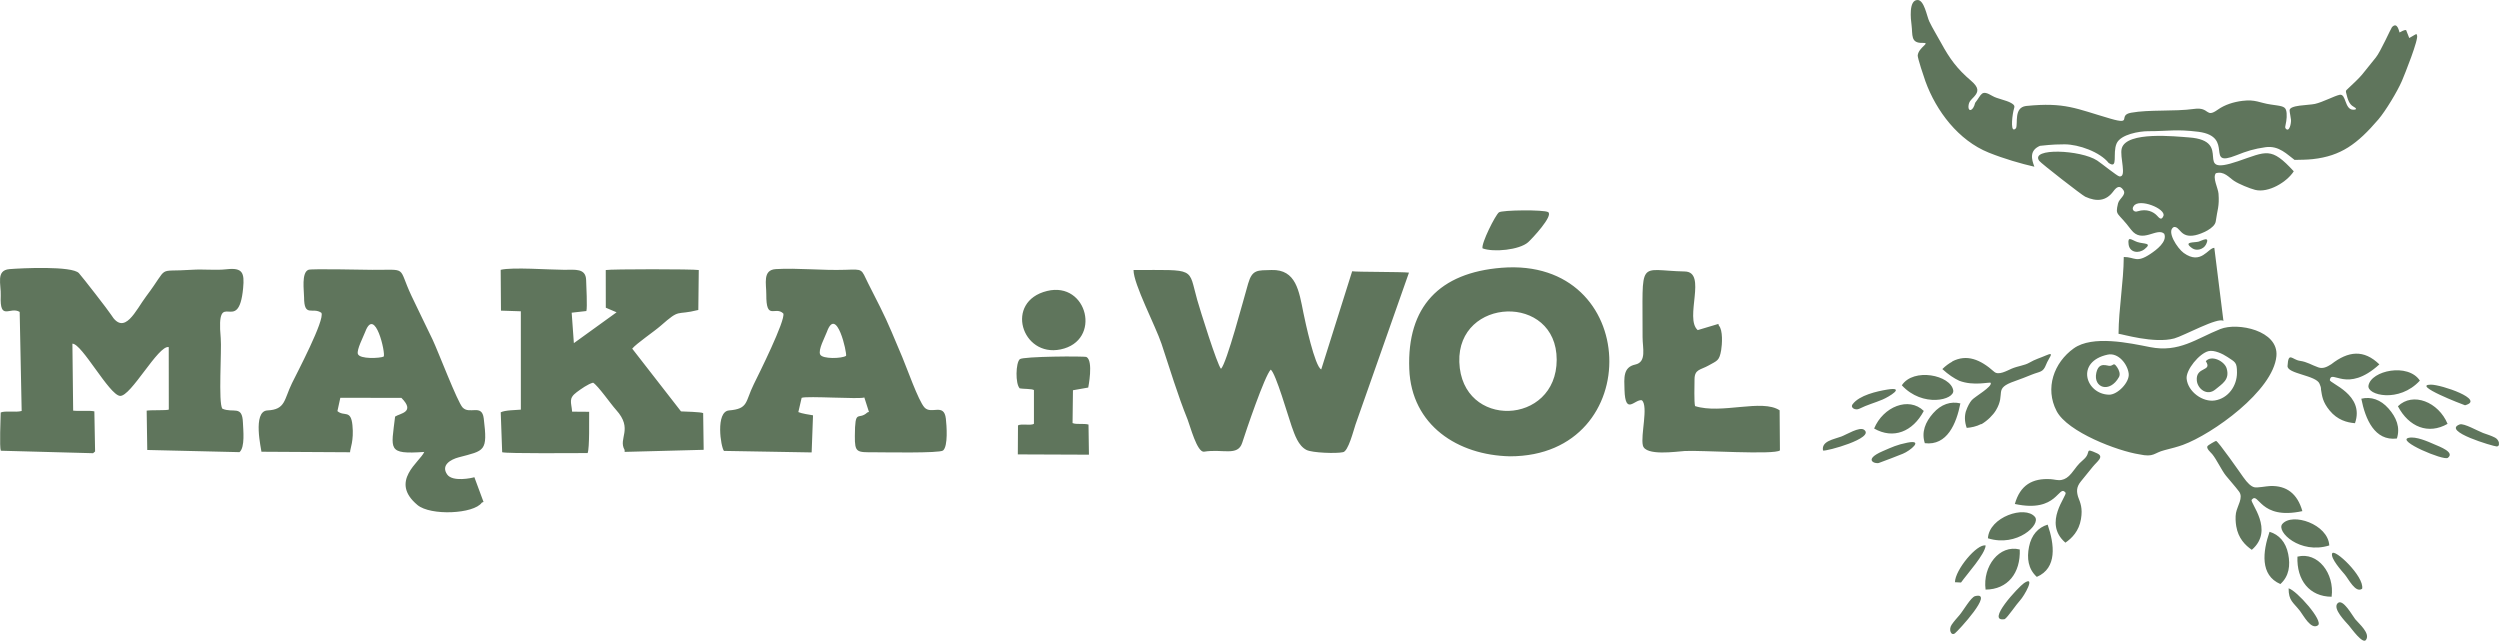 <?xml version="1.0" encoding="UTF-8" standalone="no"?> <svg xmlns="http://www.w3.org/2000/svg" xmlns:xlink="http://www.w3.org/1999/xlink" xmlns:serif="http://www.serif.com/" width="100%" height="100%" viewBox="0 0 2305 591" version="1.1" xml:space="preserve" style="fill-rule:evenodd;clip-rule:evenodd;stroke-linejoin:round;stroke-miterlimit:2;"><path d="M780.078,328.067c-3.617,2.543 -21.699,3.156 -23.852,-1.171c-2.148,-4.318 4.412,-16.04 6.146,-20.842c8.951,-24.833 18.712,19.691 17.706,22.013Zm-426.319,0.697c-3.245,1.562 -22.106,2.598 -23.796,-2.436c-1.281,-3.828 5.101,-15.927 6.769,-20.373c9.058,-24.144 19.053,20.225 17.027,22.809Zm-335.611,-41.183l1.831,91.34c-5.665,1.549 -15.063,-0.459 -19.326,1.398c-0.082,5.728 -1.255,31.794 0.093,35.257l85.053,2.284l1.875,-1.584l-0.674,-36.991c-4.488,-1.03 -14.038,-0.032 -19.544,-0.674l-0.698,-61.746c8.785,-0.101 33.902,47.265 43.885,48.152c9.988,0.882 35.422,-47.204 44.938,-44.986l0.056,57.616c-2.109,0.916 -15.698,0.258 -20.408,0.96l0.546,36.271l85.018,2.004c5.311,-4.426 3.41,-20.792 3.181,-27.246c-0.59,-16.471 -8.848,-8.434 -18.968,-12.823c-3.856,-5.112 -0.494,-54.009 -1.488,-64.98c-4.484,-49.418 16.406,-0.619 20.655,-46.239c1.31,-14.059 -0.432,-19.009 -15.195,-17.34c-10.486,1.188 -20.957,-0.263 -32.105,0.487c-33.83,2.284 -19.945,-4.913 -42.036,24.385c-9.667,12.819 -20.074,37.319 -32.477,16.976c-2.125,-3.489 -26.32,-34.629 -29.597,-38.25c-6.245,-6.887 -53.112,-4.61 -64.012,-3.728c-12.845,1.038 -7.622,14.107 -8.072,24.53c-1.026,23.97 8.577,9.53 17.469,14.927Zm278.18,0.841c3.447,6.271 -22.699,55.833 -27.121,64.887c-7.416,15.181 -5.814,24.316 -22.619,25.099c-14.103,0.66 -5.522,36.498 -5.532,38.093l81.695,0.477c0.022,-3.458 3.662,-10.467 2.193,-24.999c-1.485,-14.746 -7.574,-7.541 -13.837,-12.933l2.671,-12.302l56.339,0.118c13.184,13.317 -1.307,14.165 -5.84,17.221c-3.553,30.555 -7.611,34.969 26.878,32.607c-3.761,9.084 -32.587,27.025 -6.219,48.956c12.036,10.018 51.947,8.327 59.354,-2.277l1.531,-0.568l-8.451,-22.832c-2.086,0.775 -20.072,4.617 -25.058,-2.484c-6.091,-8.685 3.407,-13.908 10.519,-15.805c24.105,-6.408 26.944,-5.104 23.179,-35.895c-1.694,-13.863 -13.054,-3.225 -19.506,-10.113c-4.758,-5.078 -22.685,-52.112 -27.686,-62.628c-6.445,-13.549 -13.14,-26.859 -19.515,-40.449c-12.944,-27.612 -2.72,-23.633 -36.16,-23.81c-7.482,-0.04 -55.719,-1.144 -58.682,-0.066c-6.744,2.454 -4.119,19.318 -4.112,25.316c0.015,19.133 7.976,8.692 15.979,14.387Zm165.302,-39.633l0.27,37.621l18.311,0.591l0.022,90.683c-4.869,0.442 -14.565,0.406 -18.555,2.468l1.328,36.808c4.663,1.372 68.498,0.737 78.81,0.771c1.867,-4.895 1.262,-30.952 1.384,-38.062l-15.702,-0.121c-0.678,-8.692 -3.631,-12.129 4.271,-17.989c3.618,-2.684 10.494,-7.641 15.081,-8.729c4.732,2.925 16.126,19.476 21.19,25.075c16.125,17.82 1.583,26.218 7.858,36.943l0.015,1.794l72.873,-1.913l-0.465,-33.849c-2.136,-1.11 -16.937,-1.373 -20.432,-1.576l-44.986,-57.856c3.875,-4.742 20.098,-15.678 26.325,-21.148c18.645,-16.381 13.175,-9.088 34.627,-14.502l0.418,-36.817c-4.677,-0.96 -81.027,-0.956 -85.763,0.004l0.048,34.727l9.937,4.241l-39.383,28.431l-2.008,-28.073l13.546,-1.531c0.981,-3.23 -0.063,-23.678 -0.23,-28.642c-0.364,-10.98 -10.095,-9.375 -20.241,-9.375c-13.431,-0.004 -47.901,-2.631 -58.549,0.026Zm260.589,40.231c2.217,6.168 -22.814,56.32 -27.228,65.256c-8.088,16.362 -4.732,22.621 -22.826,24.136c-12.582,1.054 -7.655,33.742 -4.669,37.319l80.85,1.402l1.259,-34.204c-3.58,-0.642 -10.515,-1.624 -13.539,-2.994l3.046,-13.151c4.963,-1.941 54.375,1.533 57.789,-0.346l4.273,13.354l-1.45,0.465c-8.489,7.908 -11.408,-4.4 -11.548,21.717c-0.089,15.509 1.638,15.04 18.074,15.014c8.116,-0.01 60.074,1.03 63.245,-1.638c4.76,-4.005 3.303,-23.175 2.593,-29.332c-1.712,-14.937 -13.453,-3.385 -19.786,-10.423c-5.581,-6.202 -16.281,-36.659 -20.37,-46.277c-6.272,-14.757 -13.169,-31.972 -20.367,-46.104c-3.724,-7.312 -7.53,-14.731 -11.162,-22.068c-6.602,-13.336 -4.218,-12.97 -20.953,-12.405c-21.603,0.73 -43.967,-1.849 -64.174,-0.639c-12.369,0.738 -8.685,13.609 -8.751,23.224c-0.167,24.991 8.101,10.353 15.694,17.694Zm1387.88,253.432c-0,11.56 4.166,12.707 10.511,20.857c3.151,4.053 10.132,17.705 16.513,13.258c5.537,-3.857 -19.78,-32.385 -27.024,-34.115Zm45.151,13.781c-4.788,5.046 7.481,17.034 10.415,20.478c2.583,3.044 12.779,17.414 15.728,13.343c4.34,-5.998 -6.194,-14.757 -9.892,-19.179c-2.299,-2.734 -11.431,-19.72 -16.251,-14.642Zm22.659,-13.446c2.184,-11.287 -25.904,-37.722 -27.705,-32.447c-1.535,4.5 8.77,15.945 11.656,19.322c3.481,4.071 9.995,17.643 16.049,13.125Zm-59.665,-29.564c18.753,-4.758 34.348,15.432 31.51,36.975c-20.352,-0.091 -32.356,-15.232 -31.51,-36.975Zm29.361,-10.327c-27.039,8.474 -49.112,-12.845 -43.328,-19.744c9.128,-10.899 42.217,0.111 43.328,19.744Zm-45.081,35.599c-18.983,-8.106 -16.255,-30.012 -10.002,-48.186c8.703,2.577 15.01,9.483 17.193,20.452c2.125,10.652 0.829,20.444 -7.191,27.734Zm-9.423,-90.37c15.008,-0.568 25.106,6.939 29.683,23.132c-39.7,8.622 -40.076,-18.573 -46.727,-10.468c-2.052,2.503 21.385,27.837 0.107,46.141c-6.039,-4.138 -12.513,-10.656 -14.354,-21.736c-0.588,-3.514 -0.912,-8.622 -0.248,-12.203c1.233,-6.68 7.039,-14.129 2.861,-19.736c-3.432,-4.601 -8.339,-10.035 -12.085,-14.638c-3.937,-4.827 -8.703,-15.159 -12.678,-19.897c-1.384,-1.65 -5.477,-4.995 -4.455,-7.224c0.51,-1.121 7.426,-4.909 7.961,-4.971c1.724,-0.195 22.939,30.321 25.055,33.321c3.945,5.589 7.204,8.671 10.313,9.416c2.77,0.665 10.777,-0.988 14.567,-1.137Zm-177.103,9.94c2.082,5.559 4.364,10.331 2.662,20.533c-1.843,11.081 -8.317,17.599 -14.354,21.735c-21.279,-18.303 2.155,-43.638 0.11,-46.14c-6.655,-8.104 -7.027,19.09 -46.73,10.469c4.913,-17.382 16.111,-23.904 33.06,-22.874c3.531,0.217 6.547,1.4 10.109,0.683c2.964,-0.595 5.887,-2.255 8.973,-6.02c5.114,-6.241 4.868,-7.223 11.364,-12.884c7.567,-6.601 -0.074,-11.196 12.217,-5.655c7.035,3.166 0.225,7.375 -3.938,12.515c-3.611,4.459 -7.22,8.933 -10.852,13.369c-4.407,5.393 -3.993,9.53 -2.625,14.269l0.004,0Zm-38.057,73.83c18.987,-8.102 16.259,-30.007 10.007,-48.181c-8.704,2.576 -15.012,9.481 -17.193,20.451c-2.066,10.379 -0.897,20.385 7.186,27.73Zm-45.081,-35.595c27.047,8.474 49.119,-12.842 43.335,-19.743c-9.131,-10.899 -42.22,0.111 -43.335,19.743Zm29.365,10.326c-18.754,-4.756 -34.352,15.433 -31.509,36.977c20.351,-0.092 32.362,-15.233 31.509,-36.977Zm-13.867,64.219c2.901,-1.871 10.781,-13.763 14.136,-17.28c3.795,-3.983 14.948,-23.567 3.629,-15.915c-5.009,3.392 -35.799,36.311 -17.765,33.195Zm-27.335,-21.207c-3.905,0.992 -11.017,13.66 -14.372,17.477c-2.318,2.642 -5.315,6.027 -7.253,8.92c-2.986,4.436 -0.513,10.53 3.02,7.913c2.815,-2.088 37.049,-38.983 18.605,-34.31Zm-18.536,-12.834l5.584,0.281c5.526,-7.81 22.08,-25.933 22.719,-34.142c-7.922,-1.964 -28.303,22.652 -28.303,33.861Zm-44.015,-128.644c-9.566,1.926 -13.866,4.026 -22.606,7.814c-18.577,8.042 -6.802,12.065 -3.499,10.848c6.995,-2.573 15.181,-5.696 22.049,-8.46c6.714,-2.698 19.877,-13.388 4.056,-10.202Zm-77.645,7.235c2.601,1 48.532,-11.502 37.809,-19.183c-4.204,-3.011 -16.132,4.485 -20.957,6.286c-7.001,2.621 -18.518,4.174 -16.852,12.897Zm59.11,-56.188c-9.324,1.547 -25.62,5.145 -31.798,13.49c-2.499,3.377 2.695,5.888 6.116,4.172c7.385,-3.696 14.211,-5.398 21.53,-8.508c5.746,-2.44 21.894,-12.099 4.152,-9.154Zm33.805,19.673c-13.852,-13.513 -37.46,-3.85 -45.797,16.218c17.665,10.121 35.639,3.026 45.797,-16.218Zm0.949,29.741c20.484,2.499 29.095,-17.831 32.79,-36.691c-8.825,-2.126 -17.742,0.686 -25.128,9.087c-7.171,8.164 -10.955,17.281 -7.662,27.604Zm-21.194,-53.385c19.164,20.879 48.943,13.487 47.396,4.617c-2.44,-14.008 -36.596,-21.061 -47.396,-4.617Zm52.747,-4.275c-4.572,-2.118 -9.699,-5.48 -15.412,-10.681c3.048,-2.961 6.093,-5.219 9.156,-6.832l0.004,0l-0,-0.229c13.358,-6.85 25.767,-1.968 38.655,9.552c4.031,3.607 11.775,-1.004 16.049,-2.839c5.905,-2.527 11.899,-2.923 16.34,-5.52c5.573,-3.256 9.979,-4.338 15.586,-6.804c8.504,-3.738 2.263,2.356 -0.099,8.508c-2.834,7.393 -5.433,6.18 -13.092,9.246c-4.875,1.953 -10.888,4.366 -15.801,6.057c-20.352,7.01 -7.806,10.951 -17.358,26.848c-2.654,4.414 -7.722,9.494 -13.354,12.852l-0.226,-0.166c-4.562,2.324 -9.224,3.244 -13.376,3.554c-2.096,-5.994 -2.022,-11.158 -0.664,-15.586l0.03,0.028c1.354,-4.06 3.374,-7.846 5.355,-10.083c2.912,-3.296 19.03,-12.298 17.407,-15.867c-1.097,-1.052 -15.554,3.229 -29.166,-1.986l-0.034,-0.052Zm343.192,-15.125c-4.082,2.606 -7.774,4.34 -11.866,2.915c-6.647,-2.313 -10.036,-5.052 -17.215,-6.093c-7.001,-1.011 -10.441,-8.866 -11.239,4.769c-0.424,7.267 26.32,8.544 29.487,16.343c0.687,1.687 1.543,3.526 1.365,5.367c1.023,5.983 1.326,11.308 8.036,19.444c7.142,8.663 16.011,11.061 23.308,11.612c9.25,-26.498 -23.725,-36.681 -23.204,-39.878c1.694,-10.349 15.642,13 45.69,-14.346c-14.258,-13.841 -28.517,-12.501 -44.362,-0.133Zm60.503,68.474c-20.489,2.495 -29.101,-17.831 -32.795,-36.695c8.828,-2.127 17.746,0.686 25.128,9.087c7.176,8.164 10.954,17.285 7.667,27.608Zm21.188,-53.389c-19.162,20.88 -48.945,13.487 -47.39,4.617c2.438,-14.007 36.591,-21.06 47.39,-4.617Zm-20.241,23.644c13.849,-13.509 37.456,-3.854 45.791,16.225c-17.658,10.114 -35.637,3.02 -45.791,-16.225Zm61.869,-0.905c19.199,-5.086 -21.84,-19.108 -31.551,-19.019c-17.905,0.159 29.358,18.345 31.551,19.019Zm-4.866,17.651c-16.956,6.252 31.259,20.248 33.987,20.314c1.169,0.034 1.863,-0.579 2.133,-1.497l-0,-2.05c-0.384,-1.704 -1.628,-3.591 -3.61,-4.599c-3.983,-2.03 -6.894,-2.752 -10.958,-4.255c-4.54,-1.676 -17.831,-9.286 -21.552,-7.913Zm-47.052,12.357c-11.958,2.628 32.285,21.289 36.039,18.484c6.828,-5.101 -7.514,-10.342 -12.199,-12.38c-6.366,-2.774 -17.081,-7.591 -23.84,-6.104Zm-121.974,-75.322c-2.979,32.028 -59.01,71.912 -86.232,81.855c-4.47,1.635 -10.707,3.285 -17.022,4.872c-9.87,2.481 -9.467,6.818 -23.176,3.824c-19.599,-2.983 -66.108,-20.474 -76.229,-39.903c-10.97,-21.042 -2.535,-44.642 15.783,-57.778c17.354,-12.446 51.655,-4.876 70.401,-1.177c26.748,5.278 42.571,-7.789 64.786,-16.673c15.99,-6.392 53.882,1.307 51.689,24.98Zm15.99,-170.403c-6.243,9.863 -23.391,20.23 -35.651,17.112c-5.006,-1.27 -15.086,-5.43 -19.323,-8.246c-4.827,-3.207 -9.287,-9.305 -16.835,-7.076c-3.318,4.064 2.046,13.646 2.44,18.865c0.905,11.815 -1.147,14.956 -2.543,25.461c-0.849,6.428 -13.088,11.6 -18.875,12.825c-14.173,2.998 -13.815,-8.411 -19.824,-7.548c-7.138,3.736 3.351,19.728 9.168,23.906c15.986,11.472 22.331,-4.631 28.203,-4.746l8.408,67.462c-4.559,-4.033 -36.81,13.793 -45.325,16.086c-18.725,5.042 -48.673,-4.248 -51.405,-4.267c0.177,-23.326 4.648,-47.52 4.825,-70.843c10.531,0.08 11.412,5.971 24.67,-2.883c5.293,-3.533 15.664,-11.18 12.653,-18.488c-6.68,-6.368 -20.459,9.725 -30.657,-3.883c-12.505,-16.69 -14.72,-12.339 -11.974,-24.065c1.101,-4.692 7.933,-7.814 4.979,-12.306c-3.362,-5.115 -6.407,-2.793 -9.319,1.166c-6.471,8.8 -15.104,9.818 -25.863,4.905c-3.041,-1.384 -40.862,-30.867 -42.435,-33.074c-8.707,-12.183 38.343,-10.256 53.498,-0.243c3.919,2.587 18.325,14.235 20.325,14.571c7.422,1.252 0.107,-18.136 2.278,-25.87c4.48,-15.97 49.846,-10.928 61.963,-10.057c42.449,3.044 1.642,36.802 45.085,21.998c26.597,-9.066 30.539,-13.616 51.534,9.238Zm-147.572,32.053c4.919,-7.612 30.044,2.539 27.387,9.138c-1.857,4.621 -3.987,1.68 -6.028,-0.465c-3.041,-3.192 -9.123,-6.532 -17.806,-3.842c-3.129,1.207 -5.905,-1.783 -3.553,-4.831Zm-13.553,157.589c-8.474,15.336 -23.943,9.991 -20.929,-3.784c2.374,-10.856 10.073,-6.16 12.727,-6.482c3.399,-0.409 3.082,-3.694 6.57,1.426c1.595,2.346 3.126,6.138 1.632,8.84Zm80.027,-14.561c5.295,-6.109 17.243,0.014 19.207,6.592c3.156,10.552 -4.259,14.306 -10.309,19.418c-7.747,6.543 -16.517,-0.583 -17.188,-8.168c-1.178,-13.258 14.77,-7.962 8.29,-17.842Zm-90.455,-6.054c-30.147,6.496 -20.244,36.552 1.292,36.935c7.733,0.141 18.987,-11.389 18.082,-19.355c-0.996,-8.84 -9.622,-19.676 -19.374,-17.58Zm92.972,-3.222c-8.43,2.037 -21.009,17.27 -20.19,25.467c1.204,11.966 14.83,21.832 26.114,19.999c12.136,-1.976 20.314,-13.218 20.312,-25.713c-0.004,-9.647 -1.569,-9.496 -8.844,-14.386c-4.279,-2.871 -12.17,-6.629 -17.392,-5.367Zm79.347,-176.309c5.637,-0.133 11.236,-0.111 16.843,-0.734c25.866,-2.869 40.94,-13.845 60.447,-36.651c6.657,-7.796 17.569,-25.926 21.639,-35.396c2.45,-5.696 15.845,-39.029 13.907,-42.196l-0.587,-1.203l-6.536,3.813l-2.867,-7.319c-2.008,-0.332 -4.257,1.354 -6.072,2.192c-0.406,-0.55 -1.846,-10.382 -7.003,-4.898c-0.881,0.945 -10.596,22.796 -14.863,27.962c-4.366,5.279 -8.422,10.491 -12.719,15.802c-2.362,2.924 -9.183,9.416 -12.682,12.634c-2.812,2.588 -2.392,2.185 -1.65,5.422c1.008,4.407 2.489,9.283 6.327,11.371c2.901,1.58 3.547,2.839 0.115,2.924c-8.486,0.211 -6.474,-15.133 -12.853,-13.745c-4.787,1.04 -15.383,6.725 -22.617,8.371c-6.021,1.374 -23.9,0.867 -23.435,6.16c0.269,3.078 1.03,5.611 1.293,8.496c0.291,3.152 -1.525,11.96 -4.881,8.102c-0.694,-0.805 -0.472,-2.093 -0.072,-3.728c0.889,-3.591 1.593,-10.057 0.298,-13.578c-1.248,-3.4 -4.976,-3.569 -13.926,-4.873c-10.501,-1.513 -14.014,-4.898 -26.206,-3.384c-7.932,0.982 -16.185,3.469 -22.751,8.153c-11.405,8.145 -7.142,-2.735 -21.669,-0.731c-18.64,2.577 -41.502,0.473 -58.228,3.525c-12.749,2.329 2.018,11.568 -18.887,5.514c-31.96,-9.252 -41.753,-15.372 -78.001,-11.729c-11.427,1.505 -7.271,16.092 -9.216,20.477c-5.171,5.403 -3.835,-8.885 -2.399,-15.886c0.779,-3.78 2.38,-4.762 -2.116,-7.353c-4.609,-2.653 -12.881,-3.907 -17.125,-6.429c-10.682,-6.348 -9.869,-1.403 -16.008,6.252c-1.993,8.202 -6.47,8.202 -6.197,3.412c0.273,-4.776 2.418,-5.965 5.197,-9.021c4.381,-4.814 4.514,-8.482 -2.964,-14.871c-12.679,-10.834 -19.459,-20.042 -27.42,-34.673c-3.429,-6.304 -7.991,-13.657 -10.962,-19.935c-2.207,-4.672 -4.613,-19.739 -10.789,-19.688c-8.389,0.074 -6.174,18.12 -5.521,23.083c1.188,9.058 -1.196,16.875 10.315,16.467c7.782,-0.278 -3.768,3.927 -4.635,11.493c-0.255,2.192 5.828,20.41 7.094,23.899c10.01,27.589 30.55,54.566 58.358,65.761c14.298,5.75 29.929,10.235 42.117,13.015c-2.702,-7.047 -4.706,-15.045 5.168,-19.267c3.849,-0.211 9.404,-1.374 22.617,-1.374c13.236,-0 32.831,7.168 40.697,17.167c9.19,6.145 3.277,-8.903 7.363,-18.019c3.772,-8.415 21.053,-11.261 28.974,-11.261c19.633,-0 25.405,-2.038 46.529,0.557c33.838,4.518 5.112,33.514 34.849,21.651c9.656,-3.849 16.233,-5.949 26.929,-7.456c12.498,-1.752 20.123,6.936 26.781,11.723Zm-145.113,75.66c6.009,2.064 14.399,0.517 6.836,6.578c-5.566,4.459 -13.734,3.1 -14.742,-4.19c-1.165,-8.444 2.762,-4.159 7.906,-2.388Zm63.322,2.503c-2.111,4.112 -8.438,6.194 -12.59,3.285c-9.128,-6.408 2.227,-5.001 6.079,-6.146c2.632,-0.779 10.926,-5.742 6.511,2.861Zm-688.328,108.2c-2.004,-60.026 89.82,-63.603 89.776,-2.096c-0.045,60.782 -87.712,64.2 -89.776,2.096Zm46.683,86.914c-47.842,-0.955 -90.841,-28.445 -92.827,-80.502c-2.204,-57.612 27.944,-88.753 85.08,-93.326c64.178,-5.142 97.53,37.953 99.308,82.518c1.801,44.912 -28.467,91.31 -91.561,91.31Zm-25.29,-191.741c10.103,3.829 34.009,1.467 42.006,-5.599c3.467,-3.056 23.611,-24.548 18.485,-27.807c-3.698,-2.348 -42.468,-1.979 -45.366,0.229c-3.344,2.55 -16.399,28.612 -15.125,33.177Zm146.992,140.068c6.05,5.625 -1.398,32.34 0.856,41.664c2.414,9.951 30.812,5.613 38.634,5.123c13.833,-0.864 83.064,3.753 87.722,-0.584l-0.285,-36.946c-16.25,-10.774 -53.681,3.839 -77.967,-3.89c-0.992,-3.665 -0.52,-19.784 -0.491,-24.692c0.056,-9.412 5.54,-8.523 12.978,-12.749c7.954,-4.517 9.888,-4.185 11.593,-14.133c0.878,-5.141 1.745,-18.529 -2.134,-22.637l-0.464,-1.543l-19.024,5.696c-12.475,-10.918 8.928,-53.615 -11.851,-54.05c-44.019,-0.923 -38.766,-13.291 -38.991,60.542c-0.03,9.958 3.961,22.944 -6.744,25.266c-11.334,2.454 -10.246,12.279 -9.914,23.341c0.728,24.252 9.622,8.168 16.082,9.592Zm-342.266,-28.239c4.596,3.015 16.407,44.195 19.32,52.3c2.782,7.748 6.075,17.931 13.7,21.766c5.352,2.687 27.564,3.432 33.477,2.064c4.964,-0.282 9.992,-20.74 11.678,-25.528l49.285,-140.045c-6.931,-0.815 -48.229,-0.524 -52.374,-1.248l-28.505,90.491c-5.91,-2.587 -14.849,-44.217 -16.45,-52.174c-4.032,-20.024 -6.663,-40.162 -29.381,-39.472c-12.841,0.391 -17.72,-0.738 -21.574,12.512c-4.281,14.738 -19.754,73.38 -25.013,78.589c-3.488,-3.581 -19.422,-54.685 -21.942,-63.585c-8.545,-30.217 -0.417,-27.501 -58.713,-27.501c-0.096,12.875 20.396,51.747 25.815,68.054c7.677,23.098 14.926,47.292 24.05,69.818c2.241,5.543 8.723,30.69 15.233,29.608c17.004,-2.823 31.018,4.585 35.094,-8.186c3.583,-11.213 20.675,-61.668 26.3,-67.463Zm-231.414,17.27c2.58,0.582 11.412,0.299 13.095,1.568l0,31.052c-2.484,1.986 -11.589,-0.32 -14.708,1.521l-0.151,26.737l65.573,0.263l-0.402,-27.783c-4.551,-1.247 -10.844,0.2 -14.701,-1.35l0.365,-30.277l14.092,-2.477c-0.004,-0.026 4.975,-24.677 -1.631,-28.173c-1.757,-0.922 -58.443,-0.62 -61.455,2.008c-3.798,3.315 -4.241,22.747 -0.077,26.911Zm25.217,-89.797c-39.601,9.67 -23.398,61.31 12.438,53.885c38.349,-7.941 24.881,-63.002 -12.438,-53.885" style="fill:#5f755c;"></path></svg> 